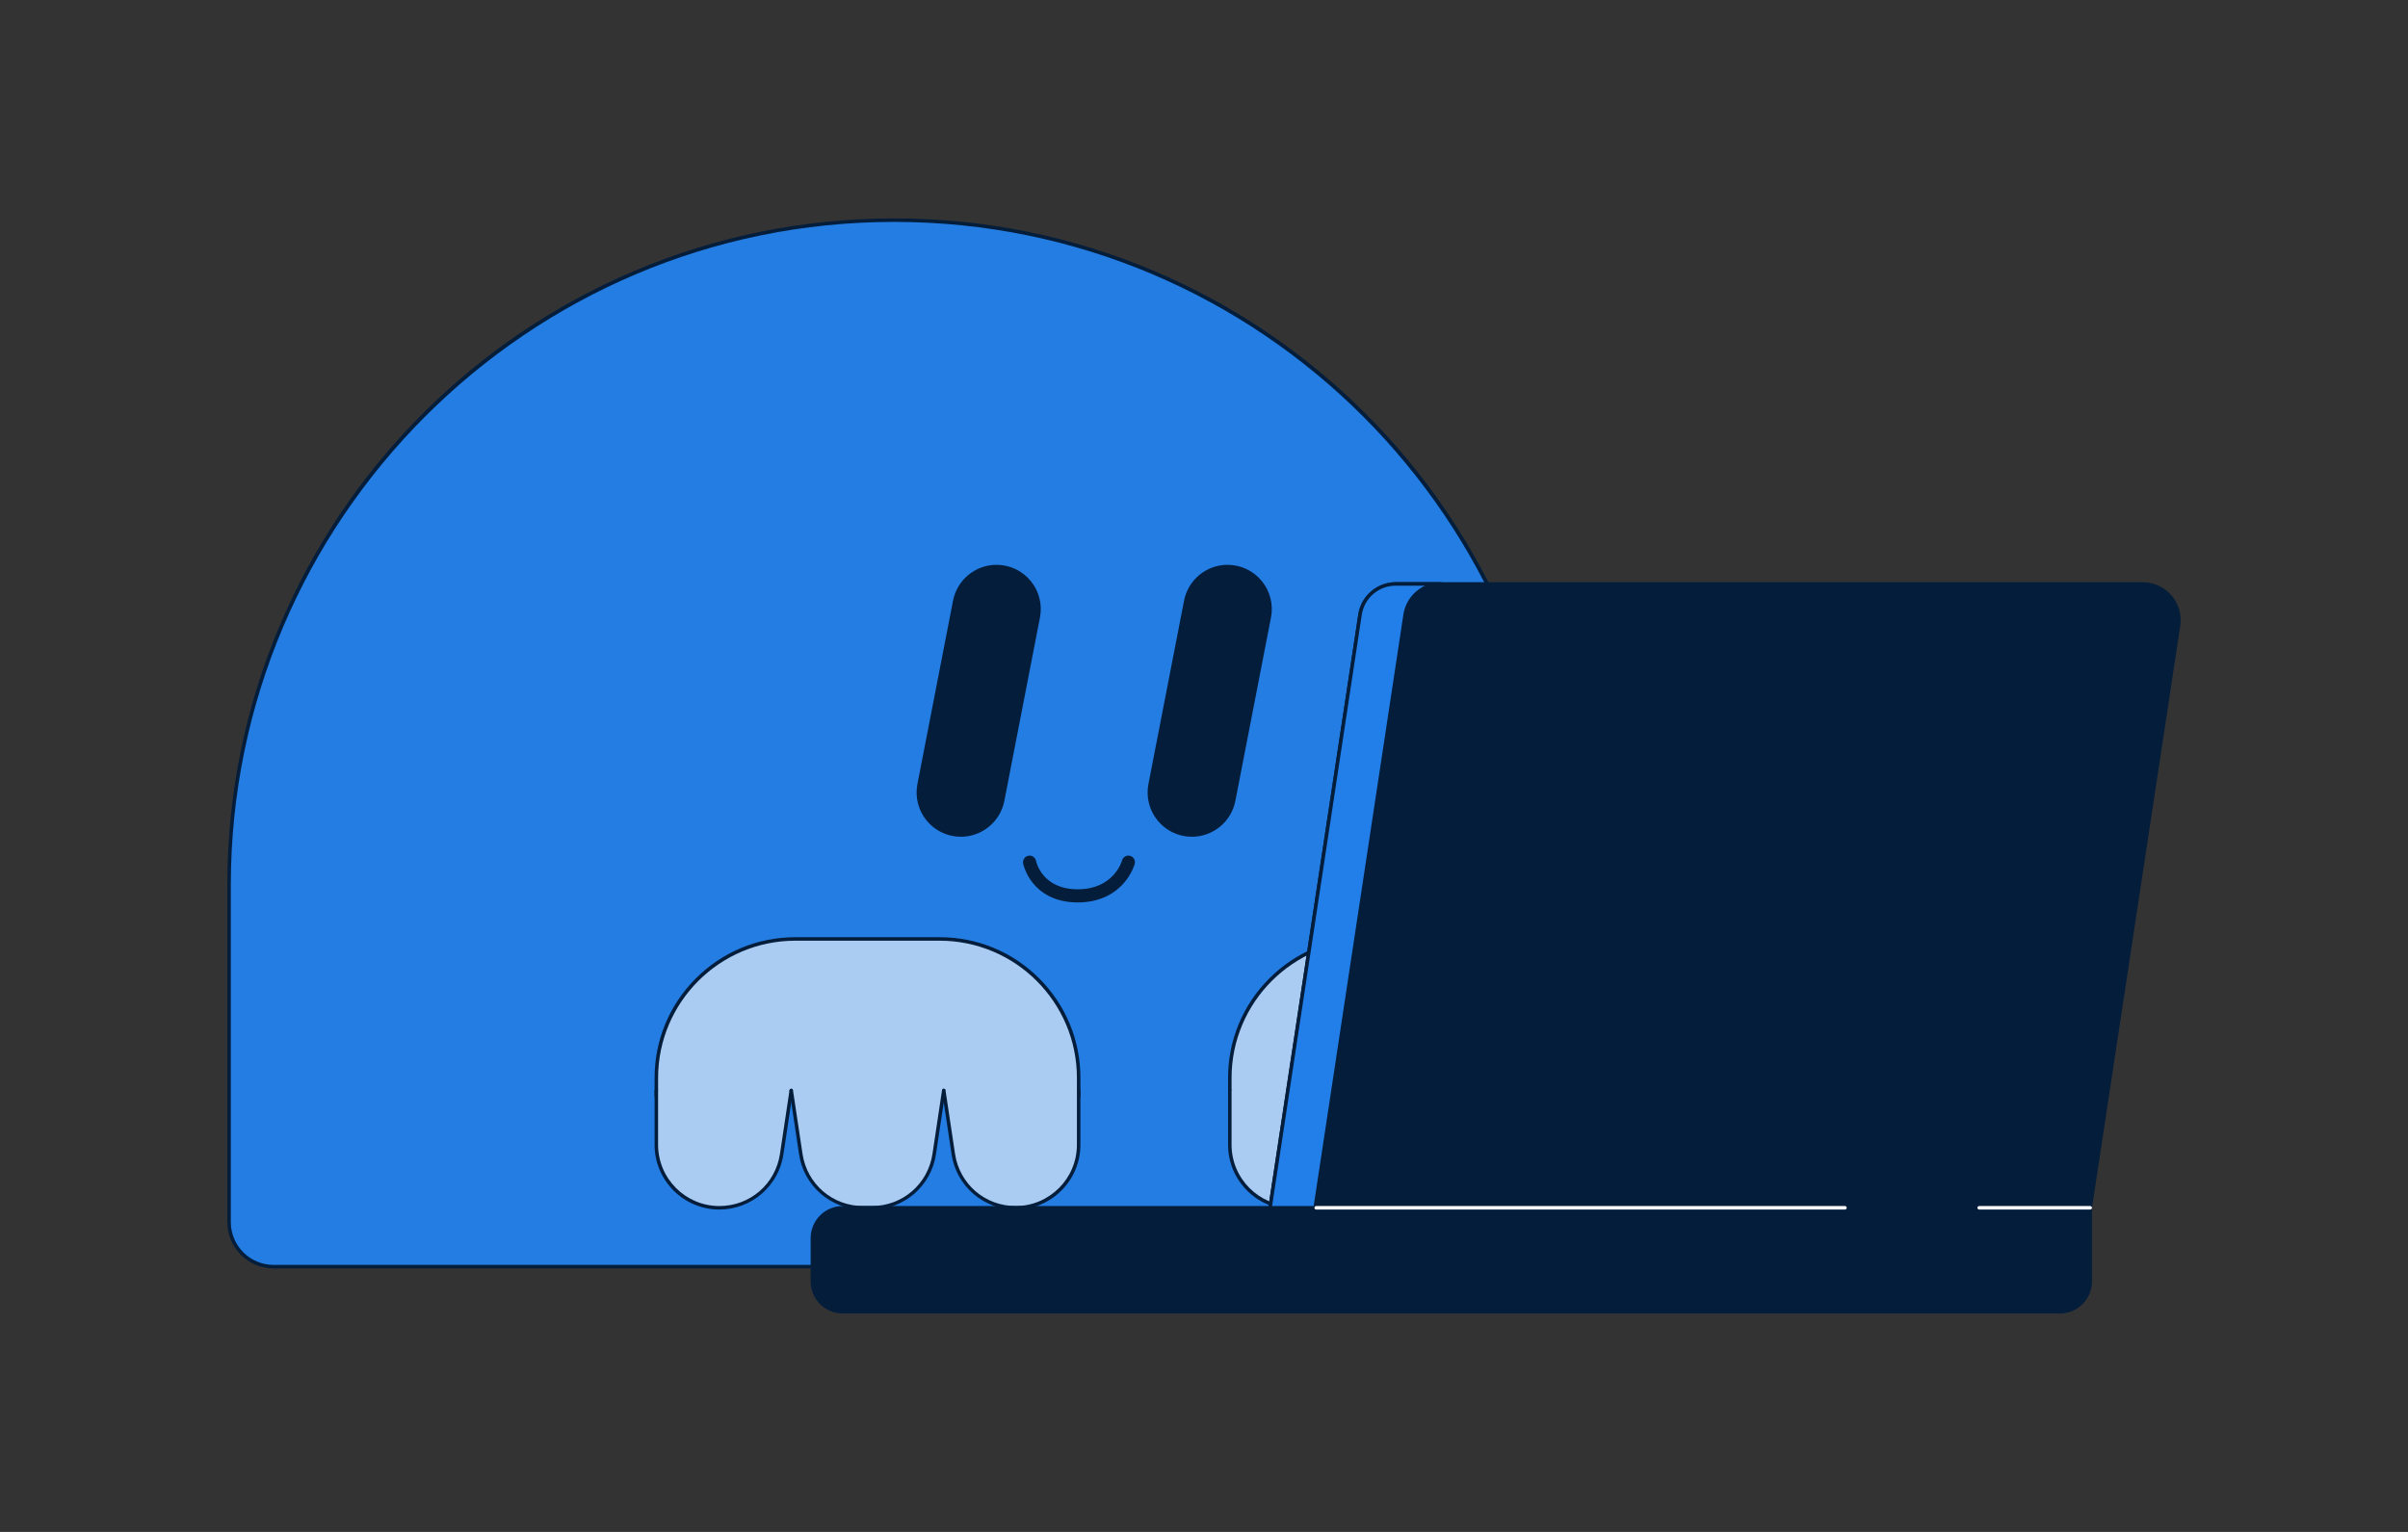 <svg xmlns="http://www.w3.org/2000/svg" enable-background="new 0 0 5500 3500" viewBox="0 0 5500 3500" id="Semicirclefiguretypinglaptop">
  <rect x="0" y="0" width="5500" height="3500" fill="#333333" stroke="none"/>
  <g fill="#000000" class="color000000 svgShape">
    <g fill="#000000" class="color000000 svgShape">
      <g fill="#000000" class="color000000 svgShape">
        <g fill="#000000" class="color000000 svgShape">
          <path fill="#237de3" d="M2042.298,502.998c-838.964,0-1519.076,680.112-1519.076,1519.073v770.188
					c0,56.158,45.525,101.684,101.684,101.684h2834.781c56.158,0,101.684-45.525,101.684-101.684v-770.188
					C3561.371,1183.111,2881.259,502.998,2042.298,502.998z" class="color2855e0 svgShape"></path>
          <path fill="#031d3b" d="M3459.688,2897.943H624.906c-58.274,0-105.684-47.409-105.684-105.684v-770.188
					c0-205.611,40.271-405.075,119.692-592.85c38.172-90.25,85.419-177.294,140.427-258.717
					c54.485-80.649,117.058-156.487,185.979-225.408c68.921-68.922,144.76-131.494,225.409-185.979
					c81.423-55.009,168.468-102.255,258.717-140.427c187.775-79.422,387.239-119.692,592.852-119.692
					c205.612,0,405.075,40.27,592.85,119.692c90.25,38.172,177.294,85.418,258.717,140.427
					c80.648,54.485,156.487,117.057,225.408,185.979c68.921,68.921,131.493,144.759,185.979,225.408
					c55.008,81.423,102.255,168.468,140.427,258.717c79.422,187.774,119.692,387.238,119.692,592.85v770.188
					C3565.371,2850.534,3517.962,2897.943,3459.688,2897.943z M2042.298,506.999c-835.416,0-1515.076,679.659-1515.076,1515.073
					v770.188c0,53.863,43.821,97.684,97.684,97.684h2834.781c53.863,0,97.684-43.82,97.684-97.684v-770.188
					C3557.371,1186.657,2877.712,506.999,2042.298,506.999z" class="color14033b svgShape"></path>
        </g>
        <g fill="#000000" class="color000000 svgShape">
          <g fill="#000000" class="color000000 svgShape">
            <path fill="#aaccf2" d="M2463.74,2505.072h-964.623v-42.406c0-175.305,142.113-317.418,317.419-317.418h329.786
						c175.305,0,317.418,142.113,317.418,317.418V2505.072z" class="coloraaf2d7 svgShape"></path>
            <path fill="#031d3b" d="M2463.74,2509.071c-2.209,0-4-1.791-4-4v-42.405c0-172.819-140.599-313.419-313.418-313.419
						h-329.786c-172.819,0-313.418,140.6-313.418,313.419v42.405c0,2.209-1.791,4-4,4s-4-1.791-4-4v-42.405
						c0-85.854,33.434-166.569,94.141-227.277c60.708-60.708,141.423-94.142,227.277-94.142h329.786
						c85.854,0,166.569,33.434,227.277,94.142s94.141,141.423,94.141,227.277v42.405
						C2467.74,2507.28,2465.949,2509.071,2463.74,2509.071z" class="color14033b svgShape"></path>
          </g>
          <g fill="#000000" class="color000000 svgShape">
            <g fill="#000000" class="color000000 svgShape">
              <path fill="#aaccf2" d="M1643.085,2759.473c-79.511,0-143.968-64.457-143.968-143.968v-123.983h308.143l-21.801,145.34
							C1774.889,2707.337,1714.349,2759.473,1643.085,2759.473z" class="coloraaf2d7 svgShape"></path>
              <path fill="#031d3b" d="M1643.085,2763.473c-81.59,0-147.968-66.378-147.968-147.967v-123.983c0-2.209,1.791-4,4-4
							s4,1.791,4,4v123.983c0,77.178,62.789,139.967,139.968,139.967c69.845,0,128.058-50.133,138.419-119.205l21.801-145.339
							c0.328-2.185,2.359-3.696,4.549-3.362c2.185,0.328,3.69,2.364,3.362,4.55l-21.801,145.339
							c-5.254,35.031-22.931,67.056-49.773,90.171C1712.8,2750.742,1678.509,2763.473,1643.085,2763.473z" class="color14033b svgShape"></path>
            </g>
            <g fill="#000000" class="color000000 svgShape">
              <path fill="#aaccf2" d="M1991.421,2759.473h-19.985c-71.263,0-131.803-52.136-142.375-122.611l-21.801-145.34h348.336
							l-21.801,145.34C2123.225,2707.337,2062.685,2759.473,1991.421,2759.473z" class="coloraaf2d7 svgShape"></path>
              <path fill="#031d3b" d="M1991.421,2763.473h-19.985c-35.424,0-69.715-12.73-96.557-35.847
							c-26.842-23.115-44.519-55.14-49.773-90.171l-21.801-145.339c-0.328-2.186,1.177-4.222,3.362-4.55
							c2.185-0.326,4.222,1.178,4.549,3.362l21.801,145.339c10.361,69.072,68.574,119.205,138.419,119.205h19.985
							c69.845,0,128.058-50.133,138.419-119.205l21.801-145.339c0.327-2.185,2.362-3.696,4.549-3.362
							c2.185,0.328,3.69,2.364,3.362,4.55l-21.801,145.339c-5.254,35.031-22.931,67.056-49.773,90.171
							C2061.136,2750.742,2026.845,2763.473,1991.421,2763.473z" class="color14033b svgShape"></path>
            </g>
            <g fill="#000000" class="color000000 svgShape">
              <path fill="#aaccf2" d="M2319.773,2759.473c-71.264,0-131.804-52.136-142.375-122.611l-21.801-145.34h308.143v123.983
							C2463.74,2695.017,2399.284,2759.473,2319.773,2759.473z" class="coloraaf2d7 svgShape"></path>
              <path fill="#031d3b" d="M2319.773,2763.473c-35.424,0-69.715-12.73-96.557-35.847
							c-26.842-23.115-44.519-55.14-49.773-90.171l-21.801-145.339c-0.328-2.186,1.178-4.222,3.362-4.55
							c2.187-0.326,4.221,1.178,4.549,3.362l21.801,145.339c10.361,69.072,68.575,119.205,138.419,119.205
							c77.178,0,139.967-62.789,139.967-139.967v-123.983c0-2.209,1.791-4,4-4s4,1.791,4,4v123.983
							C2467.74,2697.095,2401.362,2763.473,2319.773,2763.473z" class="color14033b svgShape"></path>
            </g>
          </g>
        </g>
        <g fill="#000000" class="color000000 svgShape">
          <g fill="#000000" class="color000000 svgShape">
            <path fill="#aaccf2" d="M3773.579,2507.133h-964.623v-44.467c0-175.305,142.113-317.418,317.418-317.418h329.786
						c175.305,0,317.419,142.113,317.419,317.418V2507.133z" class="coloraaf2d7 svgShape"></path>
            <path fill="#031d3b" d="M3773.579,2511.133c-2.209,0-4-1.791-4-4v-44.467c0-172.819-140.6-313.419-313.419-313.419
						h-329.785c-172.819,0-313.419,140.6-313.419,313.419v44.467c0,2.209-1.791,4-4,4s-4-1.791-4-4v-44.467
						c0-85.854,33.434-166.569,94.142-227.277s141.423-94.142,227.277-94.142h329.785c85.854,0,166.569,33.434,227.277,94.142
						s94.142,141.423,94.142,227.277v44.467C3777.579,2509.342,3775.788,2511.133,3773.579,2511.133z" class="color14033b svgShape"></path>
          </g>
          <g fill="#000000" class="color000000 svgShape">
            <g fill="#000000" class="color000000 svgShape">
              <path fill="#aaccf2" d="M2952.924,2759.473c-79.511,0-143.968-64.457-143.968-143.968v-123.983H3117.1l-21.801,145.34
							C3084.728,2707.337,3024.188,2759.473,2952.924,2759.473z" class="coloraaf2d7 svgShape"></path>
              <path fill="#031d3b" d="M2952.924,2763.473c-81.59,0-147.968-66.378-147.968-147.967v-123.983c0-2.209,1.791-4,4-4
							s4,1.791,4,4v123.983c0,77.178,62.789,139.967,139.968,139.967c69.845,0,128.059-50.133,138.419-119.205l21.801-145.339
							c0.328-2.185,2.362-3.691,4.55-3.362c2.185,0.328,3.689,2.364,3.362,4.55l-21.801,145.339
							c-5.255,35.031-22.932,67.056-49.773,90.171C3022.64,2750.742,2988.348,2763.473,2952.924,2763.473z" class="color14033b svgShape"></path>
            </g>
            <g fill="#000000" class="color000000 svgShape">
              <path fill="#aaccf2" d="M3301.26,2759.473h-19.985c-71.263,0-131.803-52.136-142.375-122.611l-21.801-145.34h348.336
							l-21.801,145.34C3433.063,2707.337,3372.523,2759.473,3301.26,2759.473z" class="coloraaf2d7 svgShape"></path>
              <path fill="#031d3b" d="M3301.26,2763.473h-19.984c-35.424,0-69.716-12.73-96.558-35.847
							c-26.842-23.115-44.519-55.14-49.773-90.171l-21.801-145.339c-0.327-2.186,1.178-4.222,3.362-4.55
							c2.184-0.331,4.222,1.178,4.55,3.362l21.801,145.339c10.36,69.072,68.574,119.205,138.419,119.205h19.984
							c69.845,0,128.059-50.133,138.419-119.205l21.801-145.339c0.328-2.185,2.364-3.691,4.55-3.362
							c2.185,0.328,3.689,2.364,3.362,4.55l-21.801,145.339c-5.255,35.031-22.932,67.056-49.773,90.171
							C3370.976,2750.742,3336.684,2763.473,3301.26,2763.473z" class="color14033b svgShape"></path>
            </g>
            <g fill="#000000" class="color000000 svgShape">
              <path fill="#aaccf2" d="M3629.612,2759.473c-71.264,0-131.804-52.136-142.375-122.611l-21.801-145.34h308.144v123.983
							C3773.579,2695.017,3709.123,2759.473,3629.612,2759.473z" class="coloraaf2d7 svgShape"></path>
              <path fill="#031d3b" d="M3629.611,2763.473c-35.424,0-69.716-12.73-96.558-35.847
							c-26.842-23.115-44.519-55.14-49.773-90.171l-21.801-145.339c-0.327-2.186,1.178-4.222,3.362-4.55
							c2.186-0.331,4.222,1.178,4.55,3.362l21.801,145.339c10.36,69.072,68.574,119.205,138.419,119.205
							c77.179,0,139.968-62.789,139.968-139.967v-123.983c0-2.209,1.791-4,4-4s4,1.791,4,4v123.983
							C3777.579,2697.095,3711.201,2763.473,3629.611,2763.473z" class="color14033b svgShape"></path>
            </g>
          </g>
        </g>
        <g fill="#000000" class="color000000 svgShape">
          <path fill="#031d3b" d="M2461.613,2061.808c-55.001,0-85.97-23.94-102.265-44.024
					c-17.768-21.899-22.233-44.136-22.415-45.071c-1.576-8.133,3.739-16.004,11.872-17.58c8.128-1.582,16.003,3.738,17.58,11.871
					c0.53,2.562,14.309,64.805,95.228,64.805c81.802,0,100.434-63.219,101.187-65.91c2.144-8.002,10.36-12.713,18.36-10.568
					c8.002,2.144,12.741,10.408,10.597,18.41c-0.248,0.925-6.289,22.901-25.446,44.537
					C2548.727,2038.135,2516.289,2061.808,2461.613,2061.808z" class="color14033b svgShape"></path>
          <g fill="#000000" class="color000000 svgShape">
            <path fill="#031d3b" d="M2180.736,1373.033l-81.377,419.09c-11.64,59.946,34.275,115.634,95.341,115.634
						c46.503,0,86.479-32.96,95.343-78.609l81.377-419.09c11.64-59.946-34.275-115.634-95.341-115.634
						C2229.576,1294.424,2189.6,1327.385,2180.736,1373.033z" class="color14033b svgShape"></path>
            <path fill="#031d3b" d="M2194.699,1911.757c-30.305,0-58.743-13.41-78.022-36.793
						c-19.278-23.382-27.022-53.854-21.246-83.604l81.377-419.09c9.209-47.425,50.958-81.846,99.27-81.846
						c30.305,0,58.743,13.41,78.021,36.792c19.279,23.382,27.022,53.854,21.246,83.604l-81.377,419.09
						C2284.76,1877.336,2243.011,1911.757,2194.699,1911.757z M2180.736,1373.033l3.927,0.763l-81.377,419.09
						c-5.32,27.396,1.812,55.457,19.565,76.989s43.941,33.882,71.849,33.882c44.49,0,82.936-31.698,91.416-75.371l81.377-419.09
						c5.32-27.396-1.812-55.458-19.565-76.99s-43.941-33.882-71.849-33.882c-44.49,0-82.936,31.698-91.416,75.371L2180.736,1373.033
						z" class="color14033b svgShape"></path>
          </g>
          <g fill="#000000" class="color000000 svgShape">
            <path fill="#031d3b" d="M2708.393,1373.033l-81.377,419.09c-11.64,59.946,34.274,115.634,95.341,115.634
						c46.503,0,86.479-32.961,95.343-78.609l81.376-419.09c11.64-59.946-34.275-115.634-95.341-115.634
						C2757.233,1294.424,2717.257,1327.385,2708.393,1373.033z" class="color14033b svgShape"></path>
            <path fill="#031d3b" d="M2722.356,1911.757c-30.305,0-58.743-13.41-78.022-36.793
						c-19.278-23.382-27.022-53.854-21.246-83.604l81.377-419.09c9.209-47.425,50.957-81.846,99.267-81.846
						c30.306,0,58.743,13.411,78.022,36.793c19.278,23.382,27.021,53.854,21.245,83.604l-81.376,419.09
						C2812.417,1877.336,2770.668,1911.757,2722.356,1911.757z M2708.393,1373.033l3.927,0.763l-81.377,419.09
						c-5.32,27.396,1.812,55.457,19.565,76.989s43.941,33.882,71.849,33.882c44.49,0,82.936-31.698,91.415-75.371l81.376-419.09
						c5.32-27.395-1.812-55.457-19.564-76.989c-17.753-21.533-43.941-33.882-71.85-33.882c-44.488,0-82.934,31.698-91.414,75.371
						L2708.393,1373.033z" class="color14033b svgShape"></path>
          </g>
        </g>
      </g>
      <g fill="#000000" class="color000000 svgShape">
        <g fill="#000000" class="color000000 svgShape">
          <path fill="#031d3b" d="M1924.858,2997.001h2780.007c38.272,0,69.297-31.025,69.297-69.297v-168.233H1924.858
					c-38.272,0-69.297,31.025-69.297,69.297v98.936C1855.561,2965.976,1886.586,2997.001,1924.858,2997.001z" class="color14033b svgShape"></path>
          <path fill="#031d3b" d="M4704.865,3001.002H1924.858c-40.416,0-73.297-32.882-73.297-73.298v-98.936
					c0-40.416,32.881-73.297,73.297-73.297h2849.304c2.209,0,4,1.791,4,4v168.232
					C4778.162,2968.12,4745.281,3001.002,4704.865,3001.002z M1924.858,2763.472c-36.005,0-65.297,29.292-65.297,65.297v98.936
					c0,36.005,29.292,65.298,65.297,65.298h2780.007c36.005,0,65.297-29.293,65.297-65.298v-164.232H1924.858z" class="color14033b svgShape"></path>
        </g>
        <g fill="#000000" class="color000000 svgShape">
          <g fill="#000000" class="color000000 svgShape">
            <path fill="#031d3b" d="M2900.887,2759.471h1873.276l201.662-1330.08c7.599-50.121-31.203-95.248-81.896-95.248H3188.21
						c-40.952,0-75.757,29.926-81.896,70.415L2900.887,2759.471z" class="color14033b svgShape"></path>
            <path fill="#031d3b" d="M4774.162,2763.472H2900.887c-1.166,0-2.273-0.509-3.033-1.393
						c-0.76-0.883-1.097-2.055-0.922-3.207l205.428-1354.914c3.112-20.528,13.497-39.288,29.24-52.825
						c15.743-13.536,35.848-20.991,56.61-20.991h1705.719c25.329,0,49.327,11.015,65.841,30.221s23.807,44.584,20.01,69.627
						l-201.662,1330.081C4777.82,2762.026,4776.14,2763.472,4774.162,2763.472z M2905.539,2755.472h1865.184l201.146-1326.68
						c3.447-22.735-3.174-45.775-18.166-63.212s-36.779-27.437-59.774-27.437H3188.21c-39.274,0-72.054,28.184-77.94,67.015
						L2905.539,2755.472z" class="color14033b svgShape"></path>
          </g>
          <g fill="#000000" class="color000000 svgShape">
            <path fill="#227fe9" d="M3106.313,1404.557c6.139-40.489,40.946-70.416,81.896-70.416h103.058
						c-40.953,0-75.757,29.927-81.894,70.416l-205.429,1354.916h-103.058L3106.313,1404.557z" class="colore9d822 svgShape"></path>
            <path fill="#031d3b" d="M3003.944,2763.473h-103.058c-1.166,0-2.273-0.509-3.033-1.393s-1.097-2.055-0.922-3.207
						l205.427-1354.915l3.955,0.6l-3.955-0.6c3.112-20.528,13.497-39.288,29.241-52.825c15.744-13.536,35.849-20.991,56.61-20.991
						h103.058c2.209,0,4,1.791,4,4s-1.791,4-4,4c-39.276,0-72.055,28.184-77.939,67.015l-205.429,1354.915
						C3007.603,2762.027,3005.922,2763.473,3003.944,2763.473z M2905.539,2755.473h94.966l204.913-1351.515
						c3.111-20.528,13.495-39.288,29.238-52.824c6.146-5.285,12.957-9.643,20.212-12.992h-66.658
						c-39.275,0-72.055,28.184-77.941,67.015L2905.539,2755.473z" class="color14033b svgShape"></path>
          </g>
        </g>
        <g fill="#000000" class="color000000 svgShape">
          <path fill="#ffffff" d="M4214 2763.473H3006.232c-2.209 0-4-1.791-4-4s1.791-4 4-4H4214c2.209 0 4 1.791 4 4S4216.209 2763.473 4214 2763.473zM4774.162 2763.473h-253.664c-2.209 0-4-1.791-4-4s1.791-4 4-4h253.664c2.209 0 4 1.791 4 4S4776.371 2763.473 4774.162 2763.473z" class="colorffffff svgShape"></path>
        </g>
      </g>
    </g>
  </g>
</svg>
